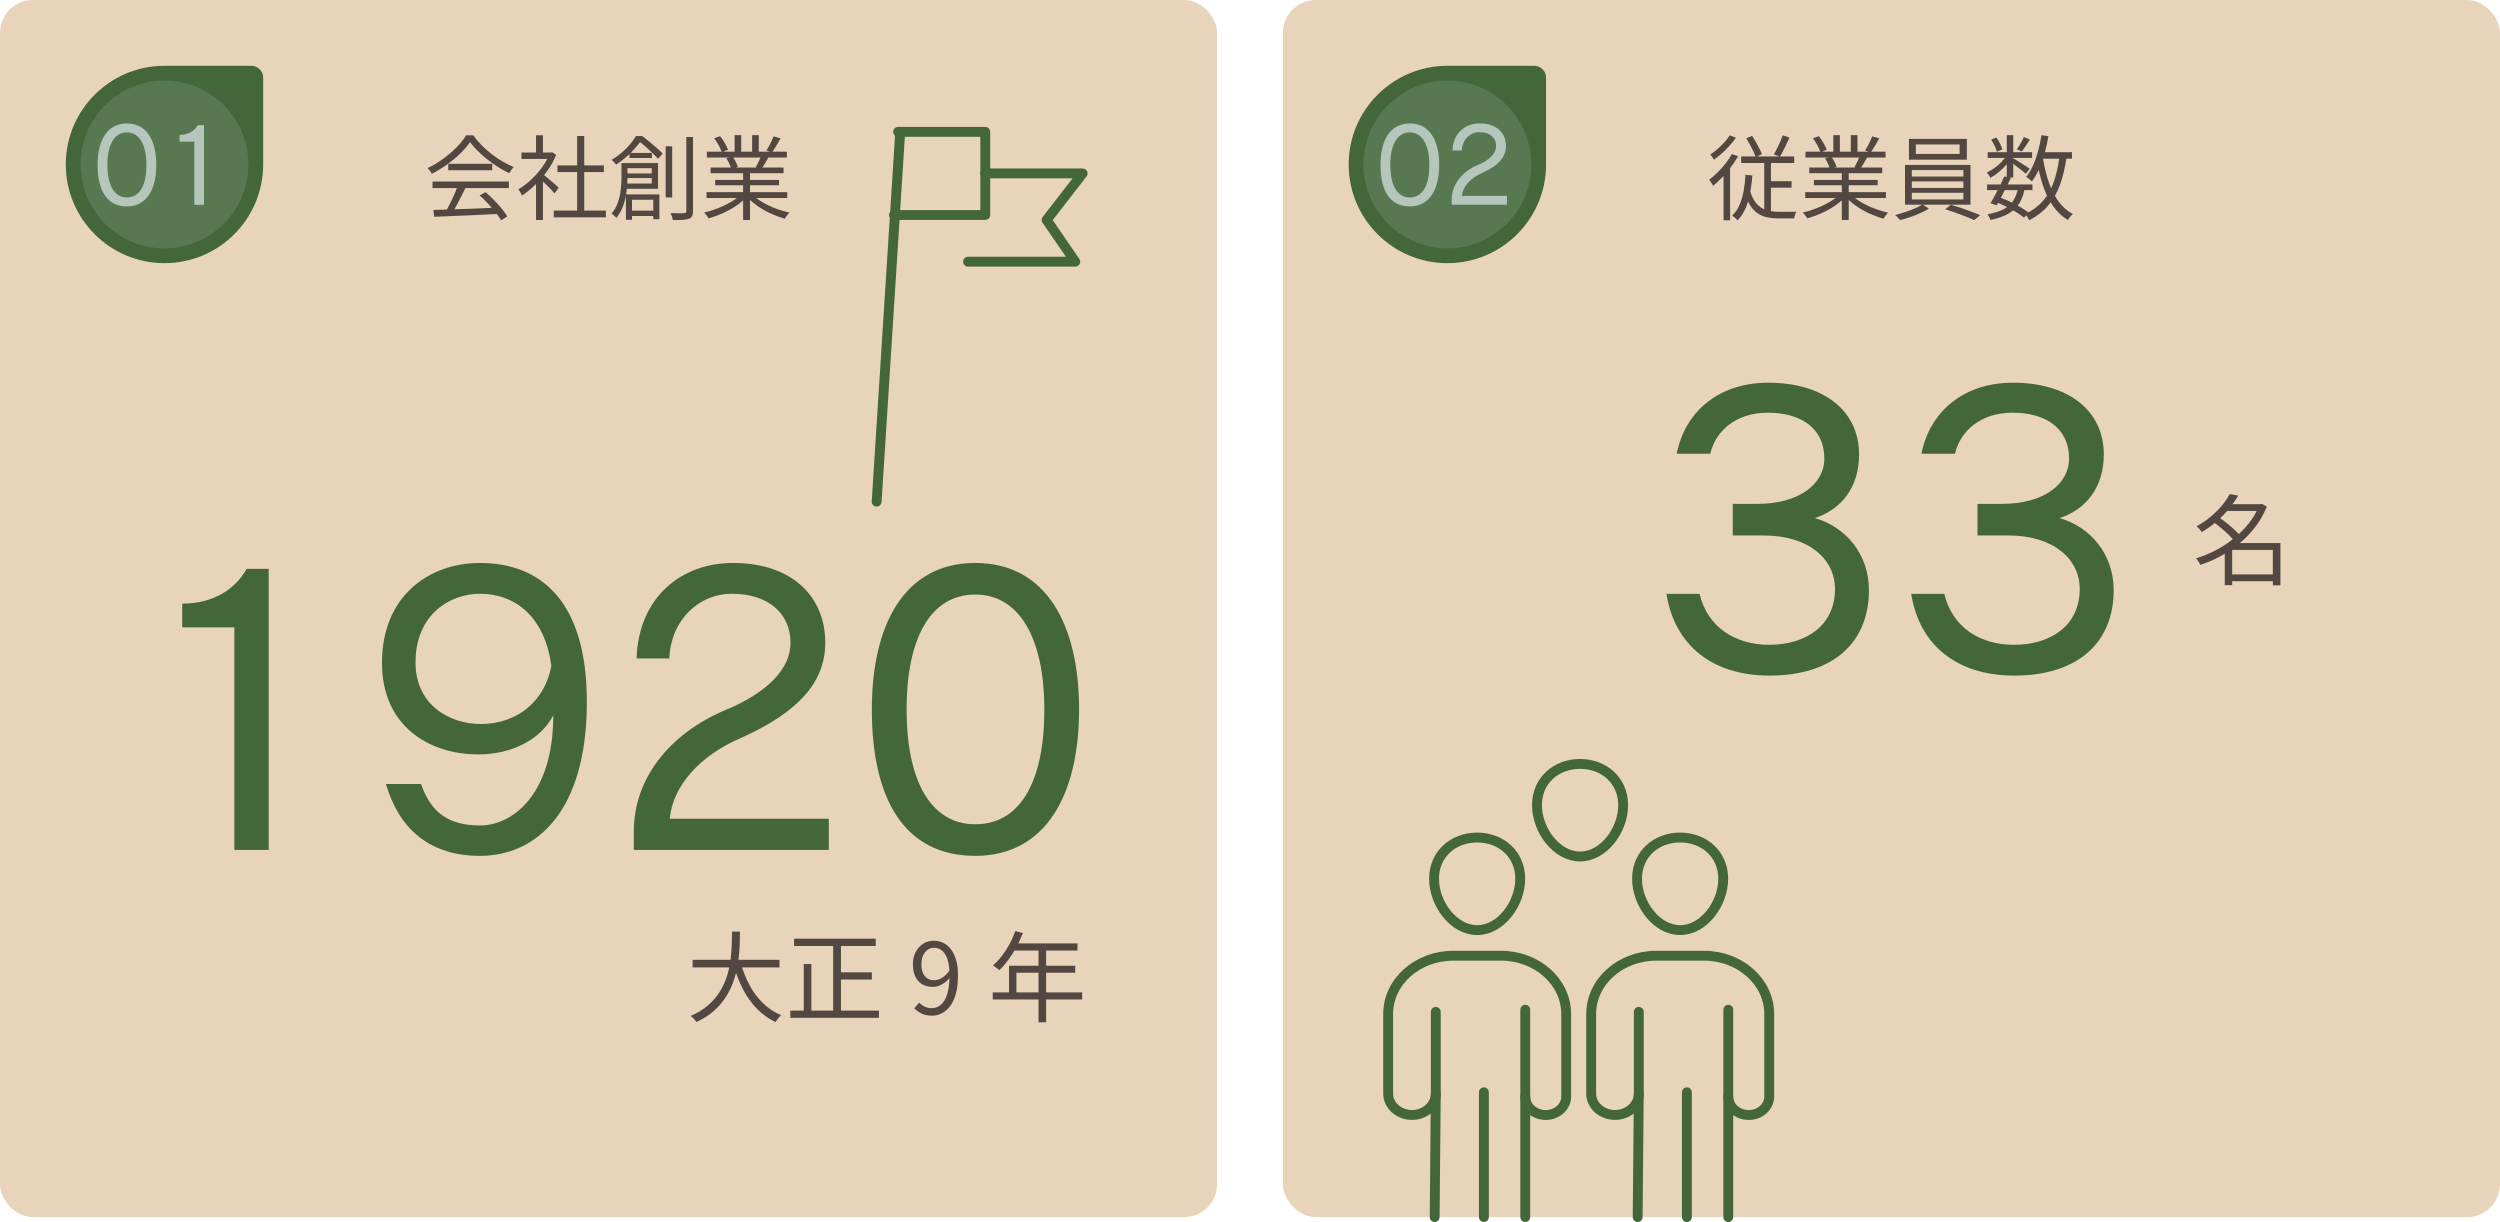 <?xml version="1.0" encoding="UTF-8"?><svg id="_レイヤー_2" xmlns="http://www.w3.org/2000/svg" viewBox="0 0 760 371.5"><defs><style>.cls-1{fill:#b5c6bd;}.cls-2{fill:#534741;}.cls-3{fill:#e8d3bb;}.cls-4{fill:#43673b;}.cls-5{fill:none;stroke:#43673b;stroke-linecap:round;stroke-linejoin:round;stroke-width:3px;}.cls-6{fill:#587851;}</style></defs><g id="_デザイン"><rect class="cls-3" width="370" height="370" rx="10" ry="10"/><rect class="cls-3" x="390" width="370" height="370" rx="10" ry="10"/><path class="cls-5" d="M462.15,267.14c0,7.52-5.86,15.61-13.1,15.61s-13.1-8.09-13.1-15.61,5.86-12.53,13.1-12.53,13.1,5.02,13.1,12.53Z"/><line class="cls-5" x1="436.48" y1="332.46" x2="436.14" y2="370"/><line class="cls-5" x1="463.68" y1="370" x2="463.68" y2="333.37"/><line class="cls-5" x1="451.1" y1="370" x2="451.1" y2="332.05"/><path class="cls-5" d="M463.68,306.95v26.42c0,3.1,2.77,5.59,6.22,5.59s6.22-2.49,6.22-5.59v-25.1c0-9.81-8.89-17.73-19.82-17.73h-14.48c-10.98,0-19.82,7.93-19.82,17.73v24.18c0,3.61,3.25,6.5,7.24,6.5s7.24-2.9,7.24-6.5v-24.84"/><path class="cls-5" d="M493.44,244.76c0,7.52-5.86,15.61-13.1,15.61s-13.1-8.09-13.1-15.61,5.86-12.53,13.1-12.53,13.1,5.02,13.1,12.53Z"/><path class="cls-5" d="M523.86,267.14c0,7.52-5.86,15.61-13.1,15.61s-13.1-8.09-13.1-15.61,5.86-12.53,13.1-12.53,13.1,5.02,13.1,12.53Z"/><line class="cls-5" x1="498.19" y1="332.46" x2="497.85" y2="370"/><line class="cls-5" x1="525.4" y1="370" x2="525.4" y2="333.37"/><line class="cls-5" x1="512.81" y1="370" x2="512.81" y2="332.05"/><path class="cls-5" d="M525.4,306.95v26.42c0,3.1,2.77,5.59,6.22,5.59s6.22-2.49,6.22-5.59v-25.1c0-9.81-8.89-17.73-19.82-17.73h-14.48c-10.98,0-19.82,7.93-19.82,17.73v24.18c0,3.61,3.25,6.5,7.24,6.5s7.24-2.9,7.24-6.5v-24.84"/><line class="cls-5" x1="273.62" y1="40.8" x2="266.5" y2="152.5"/><polyline class="cls-5" points="271.77 65.36 299.52 65.36 299.52 52.72 299.52 40.08 273.03 40.08"/><polyline class="cls-5" points="299.51 52.72 329.12 52.72 318.17 66.86 326.88 79.55 294.28 79.55"/></g><g id="_テキスト"><path class="cls-2" d="M526.5,46.83l1.88.67c-.63,1.12-1.37,2.23-2.2,3.32-.83,1.09-1.71,2.12-2.63,3.09-.92.97-1.84,1.83-2.76,2.58-.08-.15-.18-.34-.32-.57-.14-.23-.29-.47-.45-.71-.16-.24-.3-.43-.43-.56.86-.65,1.71-1.4,2.56-2.23.85-.83,1.65-1.73,2.39-2.69.75-.96,1.4-1.93,1.96-2.9ZM525.83,41.12l1.9.76c-.54.77-1.18,1.56-1.92,2.38-.74.82-1.51,1.6-2.32,2.32-.81.73-1.62,1.38-2.42,1.96-.08-.15-.18-.32-.32-.5-.14-.19-.29-.38-.43-.57-.15-.2-.28-.35-.39-.46.73-.5,1.47-1.09,2.23-1.75.76-.66,1.46-1.35,2.11-2.06.65-.71,1.18-1.4,1.57-2.07ZM523.96,52.04l1.71-1.74.28.14v16.52h-1.99v-14.92ZM530.62,53.16l2.1.17c-.22,3.01-.67,5.65-1.33,7.94-.66,2.29-1.72,4.2-3.18,5.73-.09-.13-.24-.29-.43-.48-.2-.19-.41-.37-.63-.55-.22-.18-.41-.31-.56-.41.91-.9,1.65-1.97,2.2-3.22.55-1.25.97-2.65,1.26-4.19s.48-3.21.57-5ZM529.33,47.56h16.1v1.99h-16.1v-1.99ZM531.88,57.5c.5,1.89,1.18,3.32,2.03,4.31.85.99,1.86,1.67,3.02,2.03,1.17.36,2.47.55,3.91.55h3.21c.46,0,.87,0,1.23-.01.36,0,.63-.01.8-.01-.09.17-.19.37-.28.62s-.17.49-.24.74-.12.47-.15.66h-4.7c-1.29,0-2.47-.12-3.56-.35-1.08-.23-2.05-.65-2.91-1.25-.86-.6-1.62-1.43-2.28-2.51-.66-1.07-1.22-2.45-1.67-4.13l1.6-.64ZM530.9,42.02l1.76-.7c.37.56.75,1.18,1.13,1.86.38.68.74,1.34,1.06,1.97.33.63.58,1.2.77,1.71l-1.88.87c-.17-.5-.41-1.09-.73-1.75-.32-.66-.66-1.34-1.04-2.03-.37-.69-.74-1.33-1.09-1.93ZM536.33,48.2h2.04v17.02l-2.04-.92v-16.1ZM537.28,55.09h7.36v1.96h-7.36v-1.96ZM541.96,41.12l2.04.73c-.45.99-.93,2.01-1.44,3.05-.51,1.05-1,1.95-1.47,2.72l-1.82-.7c.3-.52.62-1.12.97-1.81.34-.68.67-1.37.97-2.07.3-.7.55-1.34.76-1.92Z"/><path class="cls-2" d="M559.24,59.12l1.68.78c-.86.95-1.92,1.85-3.19,2.7s-2.62,1.6-4.06,2.24-2.86,1.16-4.26,1.55c-.09-.19-.22-.39-.38-.6-.16-.21-.32-.43-.49-.64-.17-.21-.34-.39-.5-.52,1.38-.32,2.78-.76,4.2-1.32,1.42-.56,2.74-1.2,3.98-1.93,1.23-.73,2.24-1.48,3.02-2.27ZM548.79,58.4h24.53v1.79h-24.53v-1.79ZM548.88,46.1h24.33v1.79h-24.33v-1.79ZM550.02,50.92h22.18v1.74h-22.18v-1.74ZM551.14,42.02l1.79-.62c.49.62.96,1.32,1.41,2.1.46.78.79,1.47.99,2.04l-1.9.73c-.19-.58-.5-1.27-.94-2.07-.44-.8-.89-1.53-1.36-2.18ZM551.42,54.7h19.4v1.62h-19.4v-1.62ZM554.81,48.09l1.99-.36c.32.45.62.96.91,1.53.29.57.49,1.07.6,1.5l-2.07.42c-.11-.41-.3-.91-.57-1.5-.27-.59-.56-1.12-.85-1.58ZM557.33,41.09h1.99v5.88h-1.99v-5.88ZM559.91,51.73h2.1v15.15h-2.1v-15.15ZM562.65,59.07c.6.62,1.32,1.21,2.17,1.79.85.58,1.78,1.11,2.8,1.6,1.02.49,2.07.91,3.15,1.27,1.08.36,2.16.67,3.22.91-.15.15-.31.33-.49.55-.18.21-.35.44-.52.67s-.3.44-.39.63c-1.06-.3-2.14-.67-3.23-1.12-1.09-.45-2.15-.96-3.16-1.54-1.02-.58-1.97-1.21-2.86-1.9s-1.66-1.41-2.31-2.16l1.62-.7ZM562.65,41.09h2.02v5.77h-2.02v-5.77ZM565.4,47.36l2.16.56c-.34.62-.68,1.23-1.04,1.83s-.69,1.14-1.01,1.61l-1.74-.53c.28-.5.57-1.08.88-1.74.31-.65.55-1.23.74-1.74ZM569.15,41.46l2.16.59c-.41.75-.85,1.51-1.32,2.28-.47.77-.9,1.44-1.29,2l-1.71-.59c.26-.39.53-.84.8-1.34s.53-1.02.77-1.54c.24-.52.44-.99.59-1.4Z"/><path class="cls-2" d="M584.44,62.15l1.96,1.29c-.75.45-1.62.9-2.62,1.34-1,.45-2.03.85-3.08,1.22-1.05.36-2.08.67-3.07.91-.17-.22-.41-.49-.71-.8-.31-.31-.58-.56-.83-.74.99-.24,2.02-.54,3.08-.9,1.06-.35,2.06-.73,3-1.13s1.69-.8,2.27-1.19ZM579.12,50.14h19.91v12.07h-19.91v-12.07ZM580.32,42.21h17.61v6.33h-17.61v-6.33ZM581.19,51.7v1.96h15.68v-1.96h-15.68ZM581.19,55.15v1.99h15.68v-1.99h-15.68ZM581.19,58.62v2.02h15.68v-2.02h-15.68ZM582.42,43.92v2.88h13.3v-2.88h-13.3ZM591.3,63.63l1.79-1.37c.99.28,2.03.61,3.11.98,1.08.37,2.13.75,3.15,1.13s1.88.73,2.59,1.05l-1.79,1.51c-.69-.34-1.54-.7-2.56-1.11s-2.08-.8-3.18-1.19c-1.1-.39-2.14-.73-3.11-1.01Z"/><path class="cls-2" d="M610.11,47.06l1.4.81c-.45.78-1.02,1.57-1.72,2.35-.7.78-1.46,1.51-2.27,2.17-.81.66-1.62,1.22-2.42,1.67-.11-.24-.28-.52-.5-.84-.22-.32-.44-.57-.64-.76.78-.35,1.57-.81,2.35-1.37.78-.56,1.51-1.19,2.18-1.9.67-.71,1.21-1.42,1.62-2.13ZM604.09,56.07h13.78v1.74h-13.78v-1.74ZM613.5,57.11l1.96.25c-.22,1.36-.59,2.56-1.11,3.6-.51,1.04-1.19,1.93-2.02,2.69-.83.76-1.84,1.4-3.02,1.92-1.19.52-2.59.96-4.21,1.32-.07-.28-.2-.59-.38-.92s-.36-.62-.55-.84c1.96-.34,3.57-.83,4.84-1.47s2.26-1.5,2.98-2.58,1.22-2.39,1.5-3.96ZM604.26,46.27h13.5v1.74h-13.5v-1.74ZM609.3,53.64l1.99.45c-.43.9-.9,1.85-1.41,2.87-.51,1.02-1.02,2-1.51,2.94-.5.94-.96,1.79-1.39,2.53l-1.85-.64c.41-.71.87-1.53,1.37-2.46s1-1.9,1.5-2.9c.49-1,.93-1.93,1.3-2.79ZM605.32,42.44l1.57-.64c.41.56.79,1.18,1.13,1.85.34.67.58,1.26.71,1.76l-1.68.73c-.11-.49-.34-1.08-.67-1.78-.34-.7-.69-1.34-1.06-1.92ZM606.81,61.42l1.09-1.43c1.12.41,2.23.88,3.33,1.41,1.1.53,2.13,1.08,3.08,1.64.95.56,1.76,1.1,2.44,1.62l-1.46,1.51c-.63-.54-1.41-1.09-2.32-1.65s-1.9-1.11-2.95-1.65c-1.05-.54-2.12-1.03-3.21-1.46ZM610.06,41.09h1.96v12.88h-1.96v-12.88ZM611.79,48.01c.24.13.61.35,1.11.64.49.3,1.02.63,1.58.98.56.35,1.07.68,1.54.98.47.3.8.53,1.01.7l-1.18,1.51c-.24-.22-.59-.51-1.04-.87-.45-.35-.93-.73-1.44-1.12-.51-.39-1-.77-1.47-1.12-.47-.35-.85-.63-1.15-.81l1.04-.9ZM615.26,41.65l1.82.78c-.41.65-.84,1.31-1.27,1.96-.44.65-.85,1.21-1.25,1.68l-1.43-.7c.35-.48.74-1.09,1.15-1.81.41-.72.74-1.36.98-1.92ZM626.1,47.39l2.16.22c-.45,3.23-1.12,6.07-2,8.51-.89,2.45-2.08,4.56-3.58,6.33-1.5,1.77-3.43,3.28-5.78,4.51-.07-.19-.19-.4-.34-.63s-.3-.47-.46-.7c-.16-.23-.31-.42-.46-.57,2.22-1.04,4.03-2.38,5.43-3.99,1.4-1.61,2.5-3.56,3.29-5.82.79-2.27,1.38-4.89,1.75-7.85ZM620.61,41.09l2.1.31c-.3,1.83-.69,3.59-1.16,5.28-.48,1.69-1.03,3.26-1.67,4.7s-1.36,2.71-2.18,3.79c-.11-.13-.27-.28-.48-.46s-.42-.35-.66-.53c-.23-.18-.42-.32-.57-.43.78-.99,1.47-2.15,2.07-3.49.6-1.33,1.11-2.78,1.53-4.34s.76-3.17,1.02-4.83ZM621.03,48.01c.41,2.58.99,4.99,1.75,7.24.76,2.25,1.74,4.22,2.95,5.91,1.21,1.69,2.69,2.99,4.42,3.91-.17.15-.35.33-.55.53-.2.21-.38.42-.55.64-.17.22-.31.44-.42.64-1.81-1.08-3.34-2.53-4.59-4.35-1.25-1.82-2.27-3.93-3.05-6.34-.78-2.41-1.41-5.03-1.88-7.87l1.9-.31ZM619.91,46.27h9.97v1.96h-9.97v-1.96Z"/><path class="cls-4" d="M526.76,162.78v-9.6h7.44c12.72,0,20.4-6,20.4-13.8,0-9.24-7.2-13.92-17.16-13.92s-15.96,5.76-17.52,12.48h-10.2c2.4-12.36,12.36-21.6,27.84-21.6,16.56,0,27.6,8.28,27.6,21.84,0,9.96-5.4,16.68-13.44,19.32,9.24,2.64,16.44,10.8,16.44,21.96,0,15.36-10.32,25.92-30.24,25.92-17.28,0-28.8-9.12-31.32-24.84h10.08c2.4,10.2,10.92,15.48,21.12,15.48,11.4,0,20.04-6,20.04-16.92,0-9.24-8.04-16.32-21.72-16.32h-9.36Z"/><path class="cls-4" d="M601.16,162.78v-9.6h7.44c12.72,0,20.4-6,20.4-13.8,0-9.24-7.2-13.92-17.16-13.92s-15.96,5.76-17.52,12.48h-10.2c2.4-12.36,12.36-21.6,27.84-21.6,16.56,0,27.6,8.28,27.6,21.84,0,9.96-5.4,16.68-13.44,19.32,9.24,2.64,16.44,10.8,16.44,21.96,0,15.36-10.32,25.92-30.24,25.92-17.28,0-28.8-9.12-31.32-24.84h10.08c2.4,10.2,10.92,15.48,21.12,15.48,11.4,0,20.04-6,20.04-16.92,0-9.24-8.04-16.32-21.72-16.32h-9.36Z"/><path class="cls-2" d="M686.77,153.28h.45l.39-.12,1.5.84c-.9,2.26-2.07,4.33-3.51,6.21-1.44,1.88-3.07,3.56-4.88,5.04-1.81,1.48-3.72,2.77-5.73,3.85-2.01,1.09-4.04,1.96-6.1,2.62-.08-.2-.2-.43-.35-.69-.15-.26-.31-.51-.48-.75-.17-.24-.33-.43-.46-.57,1.94-.56,3.88-1.34,5.82-2.34,1.94-1,3.78-2.19,5.51-3.57,1.73-1.38,3.28-2.92,4.65-4.62,1.37-1.7,2.43-3.53,3.2-5.49v-.42ZM677.86,150.19l2.55.48c-.76,1.3-1.67,2.61-2.73,3.92-1.06,1.31-2.28,2.58-3.66,3.79-1.38,1.22-2.94,2.34-4.68,3.36-.1-.18-.25-.38-.44-.6-.19-.22-.38-.44-.58-.65s-.39-.38-.57-.5c1.64-.9,3.12-1.9,4.43-3.02,1.31-1.11,2.44-2.25,3.39-3.42.95-1.17,1.71-2.29,2.29-3.38ZM672.79,158.62l1.65-1.41c.8.52,1.62,1.12,2.47,1.8.85.68,1.65,1.36,2.39,2.04.74.68,1.34,1.31,1.8,1.89l-1.83,1.59c-.42-.58-.99-1.22-1.71-1.92-.72-.7-1.5-1.4-2.34-2.1-.84-.7-1.65-1.33-2.43-1.89ZM678.58,165.1h13.5v2.07h-13.5v10.71h-2.25v-10.98l1.8-1.8h.45ZM676.51,153.28h11.01v2.04h-11.01v-2.04ZM677.56,174.61h14.46v2.07h-14.46v-2.07ZM690.94,165.1h2.31v12.84h-2.31v-12.84Z"/><path class="cls-2" d="M142.89,43.19c-.75,1.12-1.73,2.27-2.95,3.46-1.22,1.19-2.58,2.31-4.06,3.37-1.48,1.06-3.02,2-4.61,2.8-.09-.19-.21-.38-.35-.59s-.29-.41-.45-.62c-.16-.21-.31-.38-.46-.53,1.62-.77,3.19-1.69,4.69-2.79,1.5-1.09,2.86-2.26,4.09-3.5,1.22-1.24,2.19-2.46,2.9-3.65h2.18c.75,1.05,1.6,2.05,2.55,3.01s1.97,1.86,3.05,2.7c1.08.84,2.19,1.59,3.32,2.25,1.13.66,2.25,1.22,3.37,1.67-.24.26-.48.56-.71.91-.23.35-.45.67-.66.97-1.44-.69-2.91-1.54-4.41-2.56-1.5-1.02-2.91-2.12-4.21-3.32-1.31-1.19-2.4-2.39-3.28-3.58ZM131.49,55.18h23.21v1.99h-23.21v-1.99ZM131.72,63.83c1.64-.06,3.55-.12,5.73-.18,2.17-.06,4.48-.14,6.93-.24,2.45-.09,4.88-.2,7.31-.31l-.06,1.93c-2.35.11-4.72.22-7.11.34-2.39.11-4.66.21-6.8.29-2.15.08-4.05.16-5.71.24l-.28-2.07ZM139.16,56.44l2.35.67c-.43.88-.89,1.81-1.39,2.79s-.99,1.93-1.48,2.84c-.49.91-.98,1.73-1.44,2.44l-1.85-.64c.45-.73.91-1.57,1.39-2.52.48-.95.93-1.92,1.36-2.9.43-.98.78-1.87,1.06-2.67ZM136.28,49.8h13.36v1.96h-13.36v-1.96ZM145.8,59.4l1.79-.98c.88.73,1.74,1.53,2.59,2.41.85.88,1.63,1.75,2.34,2.6.71.86,1.28,1.64,1.71,2.35l-1.88,1.18c-.43-.71-1-1.51-1.71-2.39-.71-.89-1.48-1.79-2.31-2.7s-1.68-1.74-2.53-2.46Z"/><path class="cls-2" d="M167.05,46.38h.45l.39-.08,1.18.78c-.69,1.72-1.6,3.36-2.72,4.91-1.12,1.56-2.35,2.97-3.68,4.24-1.33,1.27-2.66,2.34-3.99,3.22-.08-.21-.18-.43-.31-.67-.13-.24-.27-.48-.41-.7-.14-.22-.27-.4-.38-.53,1.27-.75,2.52-1.68,3.75-2.81s2.36-2.38,3.37-3.75c1.02-1.37,1.8-2.77,2.34-4.19v-.42ZM158.54,46.38h9.3v1.93h-9.3v-1.93ZM162.96,41.12h2.1v6.22h-2.1v-6.22ZM162.96,54.76l2.1-2.46v14.59h-2.1v-12.12ZM164.87,52.82c.24.17.6.45,1.06.84.47.39.97.82,1.51,1.27.54.46,1.04.88,1.48,1.27.45.39.77.68.95.87l-1.29,1.71c-.24-.3-.58-.67-1.01-1.12-.43-.45-.89-.91-1.39-1.4-.5-.49-.97-.94-1.41-1.36-.45-.42-.82-.75-1.12-.99l1.2-1.09ZM168.34,64.02h15.85v2.04h-15.85v-2.04ZM169.46,50.28h14.11v2.02h-14.11v-2.02ZM175.45,41.34h2.16v23.66h-2.16v-23.66Z"/><path class="cls-2" d="M188.92,49.58h1.82v4.59c0,.88-.04,1.84-.13,2.88s-.24,2.11-.48,3.19c-.23,1.08-.57,2.14-1.02,3.16-.45,1.03-1.03,1.97-1.74,2.83-.11-.13-.26-.28-.43-.45-.18-.17-.36-.33-.53-.49-.18-.16-.34-.28-.49-.35.88-1.06,1.53-2.23,1.95-3.5s.7-2.54.84-3.81c.14-1.27.21-2.44.21-3.5v-4.56ZM193.34,41.37h1.15v.48h.64v.59c-.78,1.14-1.82,2.39-3.12,3.75-1.3,1.36-2.88,2.65-4.75,3.86-.07-.15-.19-.32-.35-.5-.16-.19-.32-.36-.49-.53s-.33-.31-.48-.42c1.16-.69,2.21-1.45,3.15-2.27.94-.82,1.77-1.66,2.49-2.52.72-.86,1.3-1.67,1.75-2.44ZM189.79,52.74h9.38v1.4h-9.38v-1.4ZM189.93,49.58h10.11v7.81h-10.14v-1.6h8.23v-4.65h-8.2v-1.57ZM190.29,59.1h10.16v7.53h-1.85v-5.91h-6.47v6.1h-1.85v-7.73ZM191.08,64.05h8.74v1.62h-8.74v-1.62ZM191.36,46.5h6.83v1.54h-6.83v-1.54ZM193.74,41.37h1.51c.71.52,1.45,1.11,2.23,1.75s1.51,1.27,2.21,1.89c.7.62,1.28,1.18,1.75,1.68l-1.37,1.57c-.45-.49-1-1.05-1.67-1.69-.66-.64-1.37-1.3-2.11-1.96-.75-.66-1.47-1.25-2.16-1.75h-.39v-1.48ZM202.36,44.48h1.99v15.54h-1.99v-15.54ZM208.63,41.65h2.04v22.46c0,.71-.09,1.24-.28,1.6-.19.35-.5.62-.92.78-.45.17-1.06.28-1.85.34s-1.8.07-3.05.06c-.02-.19-.07-.41-.15-.66s-.18-.51-.28-.77c-.1-.26-.21-.49-.32-.67.97.02,1.83.03,2.59.04.76,0,1.26,0,1.53-.01.24-.02.42-.07.53-.17s.17-.27.17-.53v-22.46Z"/><path class="cls-2" d="M225.24,59.12l1.68.78c-.86.95-1.92,1.85-3.19,2.7s-2.62,1.6-4.06,2.24-2.86,1.16-4.26,1.55c-.09-.19-.22-.39-.38-.6-.16-.21-.32-.43-.49-.64-.17-.21-.34-.39-.5-.52,1.38-.32,2.78-.76,4.2-1.32,1.42-.56,2.74-1.2,3.98-1.93,1.23-.73,2.24-1.48,3.02-2.27ZM214.79,58.4h24.53v1.79h-24.53v-1.79ZM214.88,46.1h24.33v1.79h-24.33v-1.79ZM216.02,50.92h22.18v1.74h-22.18v-1.74ZM217.14,42.02l1.79-.62c.49.62.96,1.32,1.41,2.1.46.78.79,1.47.99,2.04l-1.9.73c-.19-.58-.5-1.27-.94-2.07-.44-.8-.89-1.53-1.36-2.18ZM217.42,54.7h19.4v1.62h-19.4v-1.62ZM220.81,48.09l1.99-.36c.32.45.62.96.91,1.53.29.57.49,1.07.6,1.5l-2.07.42c-.11-.41-.3-.91-.57-1.5-.27-.59-.56-1.12-.85-1.58ZM223.33,41.09h1.99v5.88h-1.99v-5.88ZM225.91,51.73h2.1v15.15h-2.1v-15.15ZM228.65,59.07c.6.62,1.32,1.21,2.17,1.79.85.58,1.78,1.11,2.8,1.6,1.02.49,2.07.91,3.15,1.27,1.08.36,2.16.67,3.22.91-.15.15-.31.33-.49.55-.18.21-.35.44-.52.67s-.3.44-.39.63c-1.06-.3-2.14-.67-3.23-1.12-1.09-.45-2.15-.96-3.16-1.54-1.02-.58-1.97-1.21-2.86-1.9s-1.66-1.41-2.31-2.16l1.62-.7ZM228.65,41.09h2.02v5.77h-2.02v-5.77ZM231.4,47.36l2.16.56c-.34.62-.68,1.23-1.04,1.83s-.69,1.14-1.01,1.61l-1.74-.53c.28-.5.57-1.08.88-1.74.31-.65.55-1.23.74-1.74ZM235.15,41.46l2.16.59c-.41.75-.85,1.51-1.32,2.28-.47.77-.9,1.44-1.29,2l-1.71-.59c.26-.39.53-.84.8-1.34s.53-1.02.77-1.54c.24-.52.44-.99.59-1.4Z"/><path class="cls-2" d="M222.53,283.2h2.43c0,1.3-.04,2.75-.1,4.33-.07,1.59-.23,3.24-.46,4.95-.24,1.71-.64,3.43-1.19,5.16-.55,1.73-1.31,3.4-2.28,5.01-.97,1.61-2.21,3.1-3.71,4.48s-3.34,2.57-5.52,3.57c-.18-.3-.43-.62-.76-.97-.33-.35-.65-.65-.95-.89,2.12-.92,3.9-2.02,5.35-3.3s2.64-2.68,3.56-4.2c.92-1.52,1.63-3.09,2.13-4.71s.85-3.23,1.05-4.85c.2-1.61.33-3.14.38-4.6.05-1.46.08-2.79.08-3.99ZM210.56,291.78h26.4v2.31h-26.4v-2.31ZM225.17,292.71c.68,2.42,1.58,4.68,2.69,6.77,1.11,2.09,2.47,3.92,4.08,5.48,1.61,1.56,3.44,2.78,5.5,3.66-.18.16-.38.36-.58.61-.21.25-.42.5-.62.77-.2.26-.36.5-.48.72-2.16-1.04-4.06-2.41-5.71-4.11-1.65-1.7-3.05-3.68-4.21-5.94-1.16-2.26-2.12-4.73-2.88-7.41l2.22-.54Z"/><path class="cls-2" d="M240.26,307.23h26.94v2.19h-26.94v-2.19ZM241.4,285.36h24.81v2.22h-24.81v-2.22ZM244.34,293.07h2.31v15.33h-2.31v-15.33ZM253.28,286.2h2.37v22.11h-2.37v-22.11ZM254.39,295.59h10.65v2.19h-10.65v-2.19Z"/><path class="cls-2" d="M283.25,308.76c-1.2,0-2.23-.22-3.1-.65-.87-.43-1.61-.96-2.21-1.6l1.5-1.71c.48.52,1.04.93,1.69,1.23.65.3,1.33.45,2.03.45.74,0,1.44-.17,2.1-.51.66-.34,1.25-.9,1.76-1.7.51-.79.91-1.82,1.2-3.1.29-1.28.44-2.86.44-4.74s-.19-3.32-.56-4.56c-.37-1.24-.91-2.17-1.63-2.81-.72-.63-1.59-.94-2.61-.94-.7,0-1.33.21-1.89.63s-1.01,1-1.35,1.74c-.34.74-.51,1.62-.51,2.64s.14,1.84.43,2.57.73,1.29,1.32,1.69c.59.4,1.31.6,2.17.6.74,0,1.51-.23,2.33-.71.81-.47,1.58-1.25,2.33-2.33l.12,2.19c-.44.56-.94,1.06-1.51,1.5-.57.44-1.17.78-1.8,1.02-.63.24-1.27.36-1.91.36-1.22,0-2.29-.26-3.2-.78-.91-.52-1.62-1.29-2.11-2.32-.5-1.03-.75-2.3-.75-3.8s.29-2.69.87-3.76c.58-1.07,1.34-1.9,2.29-2.49.95-.59,2-.88,3.13-.88,1.06,0,2.04.21,2.94.65.9.43,1.68,1.08,2.34,1.95.66.87,1.18,1.96,1.56,3.26s.57,2.83.57,4.59c0,2.22-.22,4.12-.66,5.69-.44,1.57-1.04,2.85-1.8,3.82-.76.98-1.62,1.7-2.57,2.15-.95.45-1.93.68-2.96.68Z"/><path class="cls-2" d="M301.79,301.68h27.18v2.16h-27.18v-2.16ZM308.66,283.05l2.28.6c-.56,1.46-1.21,2.89-1.96,4.28s-1.57,2.68-2.45,3.87c-.88,1.19-1.79,2.24-2.73,3.14-.14-.12-.33-.27-.56-.46-.23-.19-.47-.38-.72-.56s-.48-.32-.67-.42c.96-.84,1.86-1.8,2.71-2.9.85-1.09,1.62-2.28,2.33-3.57.7-1.29,1.29-2.61,1.77-3.97ZM306.74,293.58h20.13v2.13h-17.88v7.08h-2.25v-9.21ZM308.21,286.8h19.35v2.16h-20.46l1.11-2.16ZM315.71,287.94h2.31v22.83h-2.31v-22.83Z"/><path class="cls-4" d="M71.24,258.38v-67.68h-15.84v-7.2c9.48,0,16.2-4.44,19.56-10.56h6.72v85.44h-10.44Z"/><path class="cls-4" d="M128,238.34c3.12,9.12,8.88,12.6,18,12.6,9.72,0,22.2-9.36,22.2-33.48-3.96,7.56-12.84,11.88-22.8,11.88-14.88,0-29.28-8.52-29.28-27.84,0-20.28,14.28-30.36,29.76-30.36,18.36,0,32.52,11.4,32.52,42.24,0,33.24-15.24,46.8-32.52,46.8-15,0-24.48-7.92-28.56-21.84h10.68ZM145.88,180.5c-8.88,0-19.56,6.12-19.56,20.88,0,13.08,10.56,18.72,19.8,18.72,11.4,0,19.56-7.2,21.48-17.64-1.92-14.88-10.92-21.96-21.72-21.96Z"/><path class="cls-4" d="M192.68,258.38v-5.64c0-16.44,11.28-29.88,27.72-36.84,13.2-5.4,19.92-12.84,19.92-20.4,0-9.12-6.84-15-17.88-15-9.84,0-18.48,7.8-18.96,19.68h-9.96c.6-18.6,13.56-29.04,29.28-29.04,18.12,0,28.08,10.32,28.08,24.24,0,12-8.16,21.12-25.56,28.92-12.36,5.28-20.76,14.4-21.72,24.6h48.36v9.48h-59.28Z"/><path class="cls-4" d="M265.04,215.66c0-25.68,9.84-44.52,31.44-44.52s31.56,18.84,31.56,44.52-9.96,44.52-31.56,44.52-31.44-17.28-31.44-44.52ZM317.48,215.66c0-21.12-7.32-34.92-21-34.92s-20.88,13.44-20.88,34.92,7.2,34.92,20.88,34.92,21-12.96,21-34.92Z"/><path class="cls-4" d="M50,20h26.4c1.99,0,3.6,1.61,3.6,3.6v26.4c0,16.56-13.44,30-30,30h0c-16.56,0-30-13.44-30-30h0c0-16.56,13.44-30,30-30Z"/><circle class="cls-6" cx="50" cy="50" r="25.5"/><path class="cls-1" d="M29.67,50.14c0-7.28,2.79-12.61,8.91-12.61s8.94,5.34,8.94,12.61-2.82,12.61-8.94,12.61-8.91-4.9-8.91-12.61ZM44.52,50.14c0-5.98-2.07-9.89-5.95-9.89s-5.92,3.81-5.92,9.89,2.04,9.89,5.92,9.89,5.95-3.67,5.95-9.89Z"/><path class="cls-1" d="M59.07,62.24v-19.17h-4.49v-2.04c2.69,0,4.59-1.26,5.54-2.99h1.9v24.21h-2.96Z"/><path class="cls-4" d="M440,20h26.4c1.99,0,3.6,1.61,3.6,3.6v26.4c0,16.56-13.44,30-30,30h0c-16.56,0-30-13.44-30-30h0c0-16.56,13.44-30,30-30Z"/><circle class="cls-6" cx="440" cy="50" r="25.5"/><path class="cls-1" d="M419.67,50.14c0-7.28,2.79-12.61,8.91-12.61s8.94,5.34,8.94,12.61-2.82,12.61-8.94,12.61-8.91-4.9-8.91-12.61ZM434.52,50.14c0-5.98-2.07-9.89-5.95-9.89s-5.92,3.81-5.92,9.89,2.04,9.89,5.92,9.89,5.95-3.67,5.95-9.89Z"/><path class="cls-1" d="M441.32,62.24v-1.6c0-4.66,3.2-8.47,7.85-10.44,3.74-1.53,5.64-3.64,5.64-5.78,0-2.58-1.94-4.25-5.07-4.25-2.79,0-5.23,2.21-5.37,5.58h-2.82c.17-5.27,3.84-8.23,8.3-8.23,5.13,0,7.96,2.92,7.96,6.87,0,3.4-2.31,5.98-7.24,8.19-3.5,1.5-5.88,4.08-6.15,6.97h13.7v2.69h-16.79Z"/></g></svg>